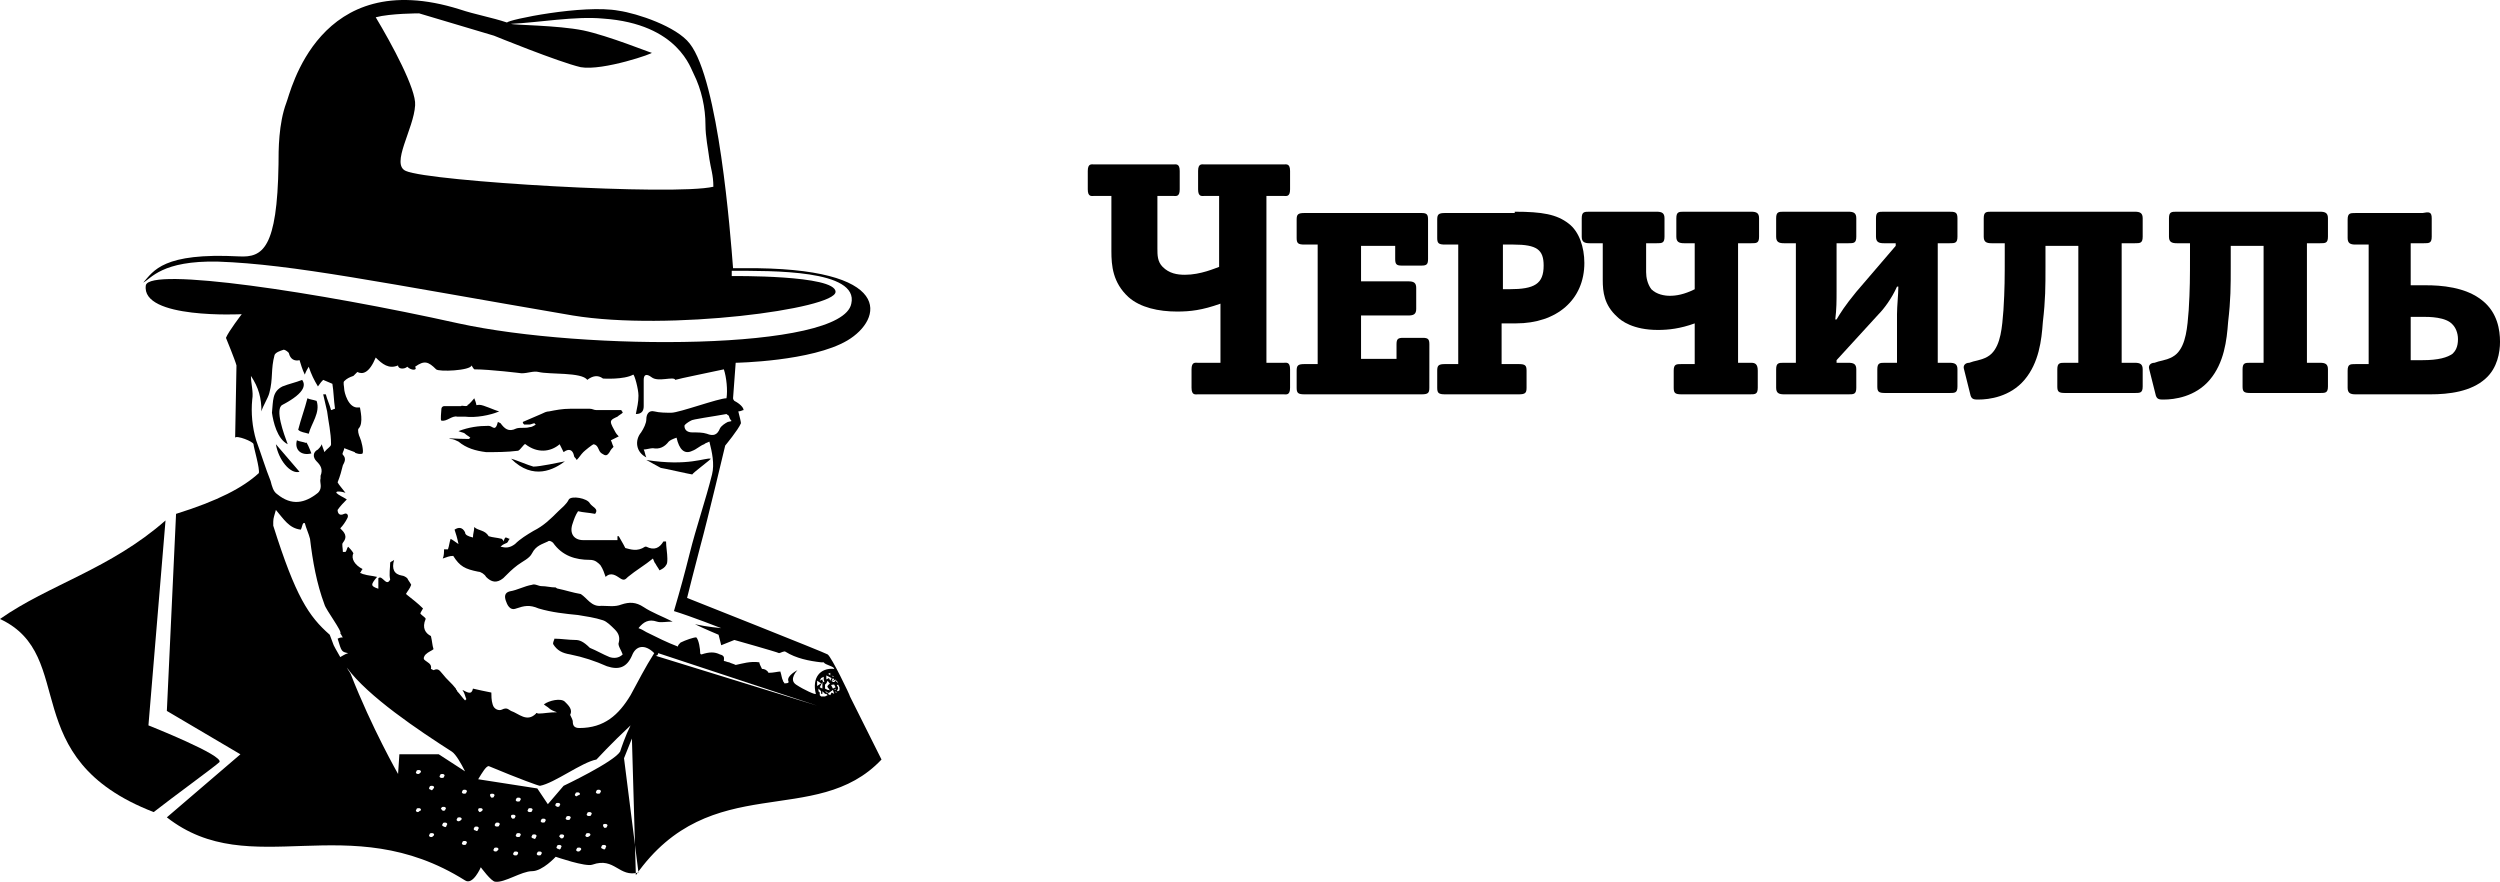 <?xml version="1.0" encoding="UTF-8"?> <svg xmlns="http://www.w3.org/2000/svg" viewBox="0 0 150.449 53.067" fill="none"><path fill-rule="evenodd" clip-rule="evenodd" d="M73.447 11.791H72.498C72.34 11.791 72.101 11.871 72.101 11.396V10.29C72.101 9.814 72.34 9.895 72.498 9.895H77.241C77.4 9.895 77.636 9.817 77.636 10.29V11.396C77.636 11.871 77.4 11.791 77.241 11.791H76.213V21.833H77.241C77.4 21.833 77.636 21.754 77.636 22.227V23.334C77.636 23.809 77.4 23.731 77.241 23.731H72.101C71.943 23.731 71.706 23.809 71.706 23.334V22.227C71.706 21.754 71.943 21.833 72.101 21.833H73.447V18.274C72.34 18.669 71.628 18.749 70.836 18.749C69.73 18.749 68.623 18.513 67.912 17.879C66.963 17.009 66.883 15.983 66.883 15.113V11.791H65.857C65.698 11.791 65.462 11.871 65.462 11.396V10.29C65.462 9.814 65.698 9.895 65.857 9.895H70.6C70.758 9.895 70.995 9.817 70.995 10.29V11.396C70.995 11.871 70.758 11.791 70.6 11.791H69.652V14.955C69.652 15.349 69.652 15.744 69.968 16.061C70.363 16.456 70.836 16.536 71.312 16.536C72.26 16.536 73.13 16.139 73.366 16.061V11.791H73.447Z" fill="black"></path><path fill-rule="evenodd" clip-rule="evenodd" d="M86.017 23.334C86.017 23.651 85.939 23.731 85.544 23.731H78.508C78.113 23.731 78.032 23.651 78.032 23.334V22.307C78.032 21.991 78.113 21.91 78.508 21.91H79.297V14.718H78.508C78.113 14.718 78.032 14.638 78.032 14.321V13.214C78.032 12.9 78.113 12.819 78.508 12.819H85.544C85.861 12.819 85.939 12.9 85.939 13.214V15.586C85.939 15.903 85.861 15.983 85.544 15.983H84.357C84.042 15.983 83.962 15.903 83.962 15.586V14.796H81.907V16.931H84.752C85.069 16.931 85.227 17.009 85.227 17.326V18.591C85.227 18.908 85.069 18.986 84.752 18.986H81.907V21.596H84.042V20.726C84.042 20.409 84.12 20.331 84.437 20.331H85.622C85.939 20.331 86.019 20.409 86.019 20.726L86.017 23.334Z" fill="black"></path><path fill-rule="evenodd" clip-rule="evenodd" d="M91.156 12.741C92.816 12.741 93.686 12.9 94.398 13.453C95.029 13.926 95.346 14.876 95.346 15.824C95.346 18.037 93.686 19.461 91.234 19.461H90.366V21.91H91.393C91.788 21.91 91.868 21.991 91.868 22.307V23.334C91.868 23.65 91.788 23.731 91.393 23.731H86.967C86.572 23.731 86.491 23.65 86.491 23.334V22.307C86.491 21.991 86.572 21.91 86.967 21.91H87.756V14.718H86.967C86.572 14.718 86.491 14.638 86.491 14.321V13.214C86.491 12.9 86.572 12.819 86.967 12.819H91.156V12.741ZM90.839 17.404C92.343 17.404 92.896 17.089 92.896 15.983C92.896 15.032 92.499 14.718 91.078 14.718H90.445V17.404H90.839Z" fill="black"></path><path fill-rule="evenodd" clip-rule="evenodd" d="M105.782 22.307V23.334C105.782 23.731 105.624 23.731 105.307 23.731H101.198C100.801 23.731 100.723 23.65 100.723 23.334V22.307C100.723 21.91 100.881 21.91 101.198 21.91H101.987V19.461C101.117 19.778 100.406 19.856 99.774 19.856C98.271 19.856 97.559 19.302 97.323 19.066C96.533 18.354 96.453 17.562 96.453 16.851V14.638H95.663C95.346 14.638 95.188 14.559 95.188 14.243V13.136C95.188 12.741 95.346 12.741 95.663 12.741H99.694C100.011 12.741 100.169 12.819 100.169 13.136V14.243C100.169 14.638 100.011 14.638 99.694 14.638H99.063V16.378C99.063 16.694 99.141 17.089 99.377 17.406C99.694 17.721 100.169 17.801 100.486 17.801C100.881 17.801 101.354 17.721 101.987 17.406V14.638H101.356C101.039 14.638 100.881 14.559 100.881 14.243V13.136C100.881 12.741 101.039 12.741 101.354 12.741H105.388C105.704 12.741 105.86 12.819 105.86 13.136V14.243C105.86 14.638 105.704 14.638 105.388 14.638H104.596V21.832H105.388C105.624 21.832 105.782 21.91 105.782 22.307Z" fill="black"></path><path fill-rule="evenodd" clip-rule="evenodd" d="M117.799 13.136V14.243C117.799 14.638 117.641 14.638 117.324 14.638H116.613V21.832H117.324C117.641 21.832 117.799 21.91 117.799 22.227V23.256C117.799 23.65 117.641 23.65 117.324 23.65H113.449C113.054 23.65 112.976 23.572 112.976 23.256V22.227C112.976 21.832 113.134 21.832 113.449 21.832H114.161V18.908C114.161 18.432 114.241 17.721 114.241 17.248H114.161C113.846 17.959 113.371 18.591 113.054 18.908L110.524 21.674V21.832H111.236C111.553 21.832 111.711 21.91 111.711 22.227V23.334C111.711 23.731 111.553 23.731 111.236 23.731H107.363C107.046 23.731 106.888 23.65 106.888 23.334V22.227C106.888 21.832 107.046 21.832 107.363 21.832H108.075V14.638H107.363C107.046 14.638 106.888 14.559 106.888 14.243V13.136C106.888 12.741 107.046 12.741 107.363 12.741H111.236C111.553 12.741 111.711 12.819 111.711 13.136V14.243C111.711 14.638 111.553 14.638 111.236 14.638H110.524V17.484C110.524 18.116 110.524 18.591 110.446 19.224H110.524C110.763 18.827 110.999 18.432 111.711 17.562L114.083 14.796V14.638H113.371C113.054 14.638 112.896 14.559 112.896 14.243V13.136C112.896 12.741 113.054 12.741 113.371 12.741H117.244C117.641 12.741 117.799 12.741 117.799 13.136Z" fill="black"></path><path fill-rule="evenodd" clip-rule="evenodd" d="M123.096 16.061C123.096 17.248 123.096 18.037 122.938 19.38C122.86 20.489 122.701 21.832 121.832 22.861C120.961 23.887 119.696 24.045 119.063 24.045C118.827 24.045 118.668 24.045 118.59 23.809L118.195 22.227C118.115 21.991 118.273 21.832 118.51 21.832L118.748 21.754C119.063 21.674 119.538 21.596 119.855 21.279C120.408 20.726 120.486 19.697 120.566 18.671C120.645 17.404 120.645 16.694 120.645 15.349V14.638H119.855C119.538 14.638 119.38 14.559 119.38 14.243V13.136C119.38 12.741 119.538 12.741 119.855 12.741H128.473C128.787 12.741 128.946 12.819 128.946 13.136V14.243C128.946 14.638 128.787 14.638 128.473 14.638H127.681V21.832H128.473C128.787 21.832 128.946 21.91 128.946 22.227V23.256C128.946 23.65 128.787 23.65 128.473 23.65H124.281C123.886 23.65 123.808 23.572 123.808 23.256V22.227C123.808 21.832 123.967 21.832 124.281 21.832H125.073V14.796H123.096V16.061Z" fill="black"></path><path fill-rule="evenodd" clip-rule="evenodd" d="M134.245 16.061C134.245 17.248 134.245 18.037 134.087 19.38C134.006 20.489 133.848 21.832 132.98 22.861C132.11 23.887 130.845 24.045 130.212 24.045C129.975 24.045 129.817 24.045 129.739 23.809L129.342 22.227C129.264 21.991 129.422 21.832 129.658 21.832L129.895 21.754C130.212 21.674 130.687 21.596 131.004 21.279C131.557 20.726 131.635 19.697 131.715 18.671C131.793 17.404 131.793 16.694 131.793 15.349V14.638H131.004C130.687 14.638 130.528 14.559 130.528 14.243V13.136C130.528 12.741 130.687 12.741 131.004 12.741H139.62C139.936 12.741 140.095 12.819 140.095 13.136V14.243C140.095 14.638 139.936 14.638 139.62 14.638H138.83V21.832H139.62C139.936 21.832 140.095 21.91 140.095 22.227V23.256C140.095 23.65 139.936 23.65 139.62 23.65H135.43C135.035 23.65 134.957 23.572 134.957 23.256V22.227C134.957 21.832 135.113 21.832 135.43 21.832H136.222V14.796H134.245V16.061Z" fill="black"></path><path fill-rule="evenodd" clip-rule="evenodd" d="M146.34 13.137V14.243C146.34 14.638 146.182 14.638 145.865 14.638H145.075V17.168H146.023C146.813 17.168 148.395 17.248 149.423 18.116C150.293 18.828 150.45 19.856 150.45 20.568C150.45 21.202 150.291 22.15 149.582 22.781C148.712 23.573 147.366 23.731 146.26 23.731H141.753C141.437 23.731 141.28 23.651 141.28 23.334V22.308C141.28 21.911 141.437 21.911 141.753 21.911H142.545V14.718H141.753C141.437 14.718 141.28 14.638 141.28 14.321V13.215C141.28 12.82 141.437 12.82 141.753 12.82H145.787C146.182 12.742 146.34 12.742 146.34 13.137ZM145.075 21.675H145.787C146.735 21.675 147.288 21.516 147.605 21.28C147.764 21.121 147.92 20.885 147.92 20.41C147.92 20.015 147.761 19.698 147.605 19.54C147.208 19.067 146.182 19.067 145.787 19.067H145.075V21.675Z" fill="black"></path><path fill-rule="evenodd" clip-rule="evenodd" d="M27.512 25.074C27.671 25.074 27.829 25.074 27.987 25.074C28.621 25.153 29.489 24.996 30.042 24.758C29.728 24.679 29.094 24.363 28.858 24.363C28.541 24.363 28.777 24.521 28.541 23.968C28.541 23.968 28.224 24.363 28.146 24.363C28.146 24.521 27.751 24.363 27.751 24.441C27.354 24.441 27.039 24.441 26.723 24.441C26.644 24.441 26.564 24.521 26.564 24.599C26.564 24.758 26.486 25.311 26.564 25.311C26.881 25.391 27.198 24.996 27.512 25.074Z" fill="black"></path><path fill-rule="evenodd" clip-rule="evenodd" d="M17.314 26.734C17.078 26.103 16.525 24.599 16.998 24.363C18.501 23.573 18.343 23.098 18.184 22.861C17.79 23.02 17.392 23.098 16.998 23.256C16.366 23.573 16.444 24.126 16.366 24.838C16.444 25.391 16.681 26.417 17.314 26.734Z" fill="black"></path><path fill-rule="evenodd" clip-rule="evenodd" d="M18.579 26.103C18.737 25.469 19.291 24.838 19.054 24.126C18.815 24.046 18.657 24.046 18.501 23.968C18.342 24.599 18.104 25.233 17.945 25.864C18.104 26.022 18.342 26.022 18.579 26.103Z" fill="black"></path><path fill-rule="evenodd" clip-rule="evenodd" d="M18.026 28.393C17.551 27.84 17.078 27.287 16.603 26.734C16.761 27.682 17.473 28.552 18.026 28.393Z" fill="black"></path><path fill-rule="evenodd" clip-rule="evenodd" d="M18.421 26.656C18.185 26.575 18.026 26.575 17.868 26.497C17.71 27.05 18.105 27.445 18.738 27.287C18.658 27.05 18.421 26.497 18.421 26.656Z" fill="black"></path><path fill-rule="evenodd" clip-rule="evenodd" d="M31.15 34.007C31.465 33.77 31.862 33.612 32.018 33.297C32.257 32.822 32.652 32.742 32.968 32.586C33.046 32.505 33.205 32.586 33.283 32.664C33.836 33.453 34.628 33.692 35.498 33.692C35.813 33.692 35.971 33.85 36.13 34.007C36.288 34.245 36.366 34.482 36.446 34.718C36.763 34.404 37.078 34.64 37.316 34.799C37.553 34.957 37.631 34.877 37.789 34.718C38.265 34.323 38.818 34.007 39.293 33.612C39.371 33.77 39.371 33.85 39.451 33.929C39.529 34.087 39.607 34.165 39.688 34.323C39.846 34.245 40.005 34.165 40.083 34.007C40.161 33.929 40.161 33.77 40.161 33.612C40.161 33.297 40.083 32.9 40.083 32.586C40.005 32.586 39.924 32.586 39.924 32.586C39.688 32.98 39.371 33.139 38.896 32.9H38.818C38.343 33.217 37.948 33.058 37.631 32.98C37.475 32.664 37.316 32.427 37.236 32.269H37.158C37.158 32.347 37.158 32.505 37.158 32.505C36.446 32.505 35.813 32.505 35.101 32.505C34.548 32.505 34.233 32.11 34.47 31.477C34.548 31.24 34.628 31.004 34.787 30.765C35.101 30.845 35.418 30.845 35.813 30.924C36.051 30.609 35.654 30.529 35.498 30.292C35.34 29.975 34.392 29.817 34.233 30.056C34.075 30.37 33.836 30.528 33.6 30.765C33.124 31.24 32.729 31.635 32.098 31.952C31.703 32.188 31.306 32.427 30.992 32.742C30.675 32.98 30.439 32.98 30.122 32.9C30.28 32.742 30.358 32.742 30.516 32.664C30.597 32.586 30.597 32.505 30.675 32.427C30.597 32.427 30.516 32.347 30.439 32.347C30.358 32.347 30.358 32.505 30.28 32.586C30.28 32.505 30.28 32.505 30.2 32.427C29.885 32.347 29.647 32.347 29.41 32.269C29.173 31.874 28.776 31.952 28.54 31.716C28.54 31.952 28.462 32.11 28.462 32.347C28.145 32.269 27.987 32.188 27.987 32.032C27.828 31.716 27.592 31.716 27.355 31.874C27.433 32.11 27.511 32.347 27.592 32.742C27.355 32.586 27.275 32.505 27.117 32.427C27.038 32.664 27.038 32.822 26.958 33.058C26.958 33.058 26.8 33.058 26.722 33.058C26.722 33.217 26.722 33.453 26.644 33.612C26.88 33.534 27.038 33.453 27.275 33.453C27.67 34.087 27.987 34.245 28.776 34.404C28.935 34.404 29.173 34.562 29.252 34.718C29.568 35.035 29.885 35.115 30.28 34.799C30.594 34.482 30.833 34.245 31.15 34.007Z" fill="black"></path><path fill-rule="evenodd" clip-rule="evenodd" d="M29.41 25.627C28.777 25.627 28.223 25.707 27.592 25.944C27.75 26.022 27.909 26.022 27.987 26.102C28.065 26.18 28.223 26.261 28.303 26.339L28.223 26.417C27.434 26.417 26.802 26.339 27.117 26.417C27.275 26.417 27.434 26.497 27.592 26.575C28.067 26.972 28.62 27.129 29.252 27.209C29.885 27.209 30.517 27.209 31.15 27.129C31.306 27.129 31.545 26.656 31.623 26.734C32.335 27.287 33.127 27.209 33.68 26.734L33.917 27.209C34.233 26.97 34.47 27.05 34.548 27.445C34.548 27.526 34.628 27.526 34.706 27.682C34.865 27.526 34.945 27.367 35.103 27.209C35.182 27.129 35.657 26.734 35.735 26.734C36.052 26.814 35.971 27.129 36.21 27.287C36.446 27.445 36.524 27.445 36.683 27.209C36.763 27.05 36.841 26.972 36.922 26.892C36.841 26.734 36.841 26.656 36.763 26.497C36.922 26.417 37.078 26.339 37.236 26.261C37.158 26.18 37.078 26.102 37 25.944C36.922 25.786 36.763 25.549 36.763 25.391C36.763 25.232 37 25.152 37.158 25.074C37.236 24.996 37.395 24.915 37.475 24.837C37.475 24.757 37.395 24.757 37.395 24.679C37.158 24.679 36.922 24.679 36.605 24.679C36.369 24.679 36.13 24.679 35.893 24.679C35.735 24.679 35.657 24.599 35.498 24.599C35.101 24.599 34.706 24.599 34.311 24.599C33.836 24.599 33.442 24.679 33.047 24.757C32.888 24.757 32.73 24.837 32.571 24.915C32.176 25.074 31.86 25.232 31.465 25.391C31.465 25.469 31.465 25.469 31.545 25.549C31.623 25.549 31.782 25.549 31.86 25.549C31.94 25.549 32.098 25.469 32.176 25.469C32.176 25.469 32.176 25.549 32.257 25.549C32.098 25.627 32.018 25.707 31.86 25.707C31.623 25.786 31.306 25.707 31.07 25.786C30.595 26.022 30.358 25.786 30.122 25.469L29.963 25.391C29.805 26.022 29.647 25.627 29.41 25.627Z" fill="black"></path><path fill-rule="evenodd" clip-rule="evenodd" d="M41.664 28.553C41.664 28.474 42.849 27.604 42.771 27.604C42.454 27.526 41.425 28.08 38.896 27.682C39.212 27.841 39.451 27.999 39.766 28.158C39.846 28.158 41.584 28.553 41.664 28.553Z" fill="black"></path><path fill-rule="evenodd" clip-rule="evenodd" d="M30.754 27.604C32.099 28.948 33.364 28.236 33.996 27.763C33.601 27.841 32.494 28.08 32.099 28.08C31.782 27.999 31.071 27.683 30.754 27.604Z" fill="black"></path><path fill-rule="evenodd" clip-rule="evenodd" d="M13.203 45.866C13.519 45.471 8.933 43.653 8.933 43.653L9.961 31.32C6.641 34.245 2.925 35.193 0 37.25C4.743 39.463 0.87 45.63 9.249 48.871C10.356 48.001 12.966 46.102 13.203 45.866Z" fill="black"></path><path fill-rule="evenodd" clip-rule="evenodd" d="M49.808 39.383C49.728 39.305 41.348 35.983 41.348 35.983C41.348 35.983 41.901 33.77 42.138 32.9C42.613 31.162 43.642 26.814 43.642 26.814C43.642 26.814 44.431 25.864 44.59 25.469C44.59 25.391 44.512 25.074 44.431 24.757C44.59 24.757 44.668 24.679 44.748 24.679C44.748 24.521 44.512 24.284 44.195 24.126C44.115 24.046 44.115 23.967 44.115 23.967L44.273 21.832C44.273 21.832 48.86 21.754 50.995 20.489C53.128 19.225 53.92 16.061 44.748 16.139C44.512 16.139 44.353 16.139 44.115 16.139C43.958 14.084 43.247 4.835 41.507 2.622C40.717 1.593 38.343 0.804 37.236 0.645C35.104 0.248 30.517 1.199 30.517 1.357C29.569 1.04 28.621 0.882 27.67 0.565C19.133 -2.123 17.473 5.625 17.234 6.178C16.761 7.443 16.761 9.025 16.761 9.895C16.681 14.954 15.813 15.508 14.39 15.43C9.803 15.191 9.25 16.298 8.618 17.009C9.091 16.773 9.725 15.666 13.125 15.744C17.631 15.903 22.927 17.009 34.47 18.986C40.242 19.934 50.283 18.591 50.283 17.562C50.283 16.536 44.036 16.614 44.036 16.614C44.036 16.614 44.036 16.536 44.036 16.298C46.408 16.298 51.704 16.219 51.231 18.274C50.678 21.121 35.182 21.121 27.592 19.461C19.054 17.562 9.013 16.061 8.777 17.168C8.46 19.225 14.548 18.908 14.548 18.908C14.548 18.908 13.756 19.936 13.598 20.331C13.598 20.331 14.151 21.674 14.231 21.991C14.231 22.308 14.151 26.339 14.151 26.339C14.231 26.18 15.257 26.575 15.257 26.734C15.257 26.892 15.655 28.238 15.574 28.474C14.626 29.344 13.125 30.134 10.595 30.924L10.041 42.783L14.468 45.393L10.041 49.188C15.101 53.139 20.951 48.555 27.987 52.983C28.462 53.298 28.935 52.191 28.935 52.191C28.935 52.191 29.569 53.061 29.805 53.061C30.359 53.139 31.387 52.427 32.018 52.427C32.652 52.427 33.442 51.56 33.442 51.56C33.442 51.56 35.26 52.191 35.655 52.033C37 51.56 37.236 52.824 38.423 52.508L37.553 45.63L38.028 44.443L38.265 52.666C42.772 46.261 49.096 49.898 53.049 45.708L51.151 41.913C51.151 41.835 50.044 39.542 49.808 39.383ZM24.429 10.29C23.481 9.895 24.904 7.76 24.982 6.336C25.062 5.388 23.561 2.622 22.611 1.04C23.481 0.804 25.221 0.804 25.221 0.804L29.727 2.147C29.727 2.147 33.6 3.728 34.945 4.043C36.289 4.282 39.452 3.175 39.213 3.175C39.135 3.175 36.605 2.147 35.102 1.83C33.522 1.513 30.912 1.515 30.753 1.435C32.413 1.357 34.629 0.96 36.289 1.118C40.873 1.435 41.585 4.201 41.743 4.44C42.218 5.388 42.455 6.495 42.455 7.523C42.455 8.235 42.613 8.947 42.691 9.578C42.772 10.131 42.93 10.526 42.93 11.238C40.558 11.791 25.852 10.923 24.429 10.29ZM50.203 40.729H50.125L50.044 40.648L50.203 40.729ZM49.808 41.518L49.65 41.44V41.201L49.728 41.123L49.808 40.965C49.808 40.965 49.966 41.201 49.966 41.123C49.966 41.123 49.728 41.282 49.808 41.36C49.886 41.44 49.966 41.599 49.966 41.599C49.966 41.518 49.808 41.518 49.808 41.518ZM49.886 41.677H49.728L49.65 41.599L49.886 41.677ZM49.966 40.965L49.886 40.807L49.728 40.887V40.648L50.044 40.807L49.966 40.965ZM49.808 40.57L49.966 40.49V40.648L49.886 40.57H49.808ZM50.125 41.201H50.203L50.283 41.36L50.125 41.44L50.044 41.282C49.966 41.201 50.125 41.201 50.125 41.201ZM50.125 40.807L50.203 40.887L50.125 40.965H50.044L50.125 40.807ZM43.878 25.074C43.956 25.391 44.195 25.31 43.8 25.391C43.642 25.469 43.403 25.627 43.325 25.786C43.166 26.18 42.93 26.261 42.535 26.102C42.296 26.022 41.982 26.022 41.665 26.022C41.348 26.022 41.19 25.864 41.19 25.627C41.19 25.549 41.426 25.391 41.585 25.31C41.665 25.233 42.85 25.074 43.72 24.916C43.8 24.996 43.878 24.996 43.878 25.074ZM15.416 26.497C15.179 25.705 15.101 24.838 15.179 24.046C15.26 23.573 15.101 23.097 15.101 22.622C15.574 23.334 15.733 23.967 15.733 24.757C15.813 24.44 16.128 23.967 16.208 23.651C16.444 22.781 16.286 22.227 16.525 21.357C16.603 21.201 16.839 21.121 17.078 21.043C17.156 21.043 17.392 21.201 17.392 21.279C17.473 21.596 17.709 21.754 18.026 21.674C18.104 21.913 18.184 22.227 18.343 22.544C18.421 22.308 18.499 22.227 18.579 22.069C18.738 22.544 18.896 22.861 19.133 23.256C19.291 23.019 19.369 22.939 19.449 22.861C19.608 22.939 19.844 23.019 20.003 23.097C20.081 23.573 20.081 24.046 20.161 24.599C20.081 24.599 20.003 24.679 19.922 24.679C19.844 24.362 19.686 24.046 19.608 23.731C19.527 23.731 19.527 23.731 19.449 23.731C19.527 24.046 19.608 24.443 19.686 24.757C19.764 25.391 19.922 26.022 19.922 26.734C19.922 26.892 19.686 26.972 19.527 27.209C19.449 26.972 19.369 26.814 19.369 26.734C19.291 26.892 19.211 26.972 19.133 27.051C18.816 27.209 18.816 27.526 19.052 27.762C19.291 27.999 19.449 28.238 19.291 28.632C19.291 28.71 19.291 28.791 19.291 28.791C19.211 29.027 19.449 29.344 19.133 29.659C18.343 30.292 17.551 30.451 16.681 29.739C16.444 29.581 16.366 29.264 16.286 28.949C15.969 28.157 15.733 27.367 15.416 26.497ZM20.081 38.83C20.003 38.594 19.922 38.435 19.844 38.199C18.579 37.092 17.79 35.905 16.444 31.635C16.444 31.557 16.444 31.477 16.444 31.399C16.444 31.162 16.522 31.004 16.603 30.687C17.078 31.24 17.392 31.794 18.104 31.874C18.184 31.716 18.184 31.557 18.263 31.477H18.343C18.421 31.794 18.579 32.11 18.657 32.427C18.816 33.77 19.054 35.115 19.527 36.38C19.608 36.695 20.634 38.04 20.476 38.118C20.556 38.199 20.556 38.277 20.634 38.357C20.556 38.357 20.476 38.357 20.319 38.435C20.556 39.225 20.556 39.225 20.951 39.305C20.714 39.383 20.634 39.463 20.476 39.542C20.397 39.383 20.239 39.147 20.081 38.83ZM25.141 48.871C25.062 48.871 24.982 48.791 25.062 48.713C25.062 48.633 25.141 48.635 25.221 48.635C25.299 48.633 25.379 48.713 25.299 48.791C25.221 48.791 25.221 48.871 25.141 48.871ZM25.141 46.578C25.062 46.578 24.982 46.5 25.062 46.42C25.062 46.341 25.141 46.341 25.221 46.341C25.299 46.341 25.379 46.42 25.299 46.5C25.221 46.578 25.221 46.578 25.141 46.578ZM25.933 50.373C25.852 50.373 25.774 50.295 25.852 50.214C25.852 50.136 25.933 50.136 26.011 50.136C26.091 50.136 26.169 50.214 26.091 50.295C26.011 50.373 26.011 50.373 25.933 50.373ZM25.933 47.526C25.852 47.526 25.774 47.448 25.852 47.368C25.852 47.29 25.933 47.29 26.011 47.29C26.091 47.29 26.169 47.368 26.091 47.448C26.011 47.526 26.011 47.606 25.933 47.526ZM24.034 45.393L23.956 46.578C23.956 46.578 22.374 43.812 21.109 40.57C21.029 40.412 20.951 40.334 20.873 40.175C22.138 41.913 25.221 43.97 27.197 45.235C27.434 45.393 27.751 45.947 27.987 46.42L26.405 45.393H24.034ZM26.644 46.578C26.722 46.578 26.8 46.658 26.722 46.736C26.722 46.815 26.644 46.815 26.564 46.815C26.486 46.815 26.405 46.736 26.486 46.658C26.486 46.578 26.564 46.578 26.644 46.578ZM26.564 48.633C26.564 48.555 26.644 48.555 26.722 48.555C26.8 48.555 26.881 48.635 26.8 48.713C26.8 48.791 26.722 48.791 26.644 48.791C26.564 48.713 26.486 48.635 26.564 48.633ZM26.722 49.742C26.644 49.742 26.564 49.661 26.644 49.583C26.644 49.503 26.722 49.503 26.802 49.503C26.881 49.503 26.959 49.583 26.881 49.661C26.881 49.742 26.8 49.819 26.722 49.742ZM27.592 49.425C27.512 49.425 27.434 49.344 27.512 49.266C27.512 49.188 27.592 49.188 27.67 49.188C27.751 49.188 27.829 49.266 27.751 49.344C27.751 49.344 27.67 49.425 27.592 49.425ZM27.909 50.848C27.829 50.848 27.751 50.768 27.829 50.69C27.829 50.609 27.909 50.609 27.987 50.609C28.065 50.609 28.146 50.69 28.065 50.768C28.065 50.848 27.987 50.848 27.909 50.848ZM27.909 47.765C27.829 47.765 27.751 47.684 27.829 47.606C27.829 47.526 27.909 47.526 27.987 47.526C28.065 47.526 28.146 47.606 28.065 47.684C28.065 47.765 27.987 47.765 27.909 47.765ZM28.621 49.978C28.54 49.978 28.462 49.9 28.54 49.819C28.54 49.742 28.621 49.742 28.699 49.742C28.777 49.742 28.857 49.819 28.777 49.9C28.777 49.978 28.699 50.056 28.621 49.978ZM28.857 48.871C28.777 48.791 28.777 48.791 28.777 48.713C28.777 48.633 28.857 48.635 28.935 48.635C29.015 48.633 29.094 48.713 29.015 48.791C29.015 48.791 28.935 48.871 28.857 48.871ZM29.489 47.843C29.489 47.765 29.569 47.765 29.647 47.765C29.727 47.765 29.805 47.843 29.727 47.923C29.727 48.001 29.647 48.001 29.569 48.001C29.569 48.001 29.489 47.923 29.489 47.843ZM29.805 51.243C29.727 51.243 29.647 51.165 29.727 51.085C29.727 51.006 29.805 51.006 29.886 51.006C29.964 51.006 30.042 51.085 29.964 51.165C29.886 51.243 29.886 51.243 29.805 51.243ZM29.886 49.742C29.805 49.742 29.727 49.661 29.805 49.583C29.805 49.503 29.886 49.503 29.964 49.503C30.042 49.503 30.122 49.583 30.042 49.661C30.042 49.742 29.964 49.742 29.886 49.742ZM30.753 49.108C30.753 49.03 30.834 49.03 30.912 49.03C30.992 49.03 31.07 49.108 30.992 49.188C30.992 49.266 30.912 49.266 30.834 49.266C30.753 49.188 30.753 49.188 30.753 49.108ZM30.992 51.479C30.912 51.479 30.834 51.401 30.912 51.321C30.912 51.243 30.992 51.243 31.07 51.243C31.151 51.243 31.229 51.321 31.151 51.401C31.151 51.479 31.07 51.479 30.992 51.479ZM31.151 50.373C31.07 50.373 30.992 50.295 31.07 50.214C31.07 50.136 31.151 50.136 31.229 50.136C31.307 50.136 31.387 50.214 31.307 50.295C31.307 50.373 31.229 50.373 31.151 50.373ZM31.151 48.238C31.07 48.238 30.992 48.16 31.07 48.079C31.07 48.001 31.151 48.001 31.229 48.001C31.307 48.001 31.387 48.079 31.307 48.16C31.307 48.238 31.229 48.238 31.151 48.238ZM31.86 48.871C31.782 48.871 31.704 48.791 31.782 48.713C31.782 48.633 31.86 48.635 31.94 48.635C32.018 48.633 32.099 48.713 32.018 48.791C32.018 48.871 31.94 48.871 31.86 48.871ZM32.099 50.453C32.018 50.453 31.94 50.373 32.018 50.295C32.018 50.214 32.099 50.214 32.177 50.214C32.257 50.214 32.335 50.295 32.257 50.373C32.257 50.453 32.177 50.531 32.099 50.453ZM32.416 51.479C32.335 51.479 32.257 51.401 32.335 51.321C32.335 51.243 32.416 51.243 32.494 51.243C32.572 51.243 32.652 51.321 32.572 51.401C32.572 51.479 32.494 51.479 32.416 51.479ZM32.652 49.503C32.572 49.503 32.494 49.425 32.572 49.344C32.572 49.266 32.652 49.266 32.73 49.266C32.81 49.266 32.888 49.344 32.81 49.425C32.81 49.503 32.73 49.503 32.652 49.503ZM33.68 50.295C33.68 50.214 33.759 50.214 33.837 50.214C33.917 50.214 33.995 50.295 33.917 50.373C33.917 50.453 33.837 50.453 33.759 50.453C33.68 50.373 33.6 50.295 33.68 50.295ZM33.442 48.396C33.442 48.318 33.522 48.318 33.6 48.318C33.68 48.318 33.759 48.396 33.68 48.476C33.68 48.555 33.6 48.555 33.522 48.555C33.442 48.476 33.364 48.476 33.442 48.396ZM33.6 51.085C33.522 51.085 33.442 51.006 33.522 50.926C33.522 50.848 33.6 50.848 33.68 50.848C33.759 50.848 33.839 50.926 33.759 51.006C33.759 51.085 33.68 51.165 33.6 51.085ZM34.154 49.344C34.075 49.344 33.995 49.266 34.075 49.188C34.075 49.108 34.154 49.108 34.234 49.108C34.312 49.108 34.392 49.188 34.312 49.266C34.312 49.344 34.234 49.344 34.154 49.344ZM34.787 51.243C34.707 51.243 34.629 51.165 34.707 51.085C34.707 51.006 34.787 51.006 34.865 51.006C34.945 51.006 35.023 51.085 34.945 51.165C34.865 51.243 34.865 51.243 34.787 51.243ZM34.707 47.923C34.629 47.923 34.548 47.843 34.629 47.765C34.629 47.684 34.707 47.684 34.787 47.684C34.865 47.684 34.945 47.765 34.865 47.843C34.787 47.843 34.707 47.923 34.707 47.923ZM35.34 50.373C35.26 50.373 35.182 50.295 35.26 50.214C35.26 50.136 35.34 50.136 35.418 50.136C35.499 50.136 35.577 50.214 35.499 50.295C35.418 50.373 35.34 50.373 35.34 50.373ZM35.418 49.108C35.34 49.108 35.26 49.03 35.34 48.95C35.34 48.871 35.418 48.871 35.499 48.871C35.577 48.871 35.657 48.95 35.577 49.03C35.577 49.108 35.499 49.108 35.418 49.108ZM35.972 47.765C35.894 47.765 35.813 47.684 35.894 47.606C35.894 47.526 35.972 47.526 36.052 47.526C36.13 47.526 36.21 47.606 36.13 47.684C36.13 47.765 36.052 47.765 35.972 47.765ZM36.289 49.661C36.289 49.583 36.367 49.583 36.447 49.583C36.525 49.583 36.605 49.661 36.525 49.742C36.525 49.819 36.447 49.819 36.367 49.819C36.289 49.742 36.289 49.661 36.289 49.661ZM36.289 51.085C36.21 51.085 36.13 51.006 36.21 50.926C36.21 50.848 36.289 50.848 36.367 50.848C36.447 50.848 36.525 50.926 36.447 51.006C36.447 51.085 36.367 51.165 36.289 51.085ZM37.317 45.235C36.92 45.866 33.917 47.29 33.917 47.29L32.969 48.396L32.335 47.448L28.777 46.895C29.015 46.5 29.252 46.103 29.41 46.103C31.307 46.895 32.413 47.29 32.494 47.29C33.364 47.131 35.023 45.866 35.894 45.708C35.894 45.708 36.764 44.76 37.948 43.653C37.631 44.285 37.395 44.996 37.317 45.235ZM37.948 41.835C37.236 43.02 36.367 43.812 34.865 43.812C34.548 43.812 34.47 43.653 34.47 43.417C34.47 43.336 34.39 43.178 34.312 43.02C34.47 42.705 34.234 42.466 33.995 42.23C33.759 41.993 33.047 42.152 32.73 42.388C32.81 42.466 32.969 42.547 33.047 42.625C33.125 42.705 33.283 42.783 33.522 42.864C33.047 42.861 32.73 42.942 32.413 42.942C32.335 42.942 32.257 42.864 32.257 42.942C31.704 43.495 31.229 42.942 30.753 42.783C30.595 42.705 30.517 42.547 30.2 42.705C30.042 42.783 29.727 42.705 29.647 42.388C29.569 42.152 29.569 41.835 29.569 41.677C29.172 41.596 28.777 41.518 28.462 41.44C28.382 41.835 28.146 41.677 27.829 41.518C27.987 41.755 27.987 41.913 28.065 42.072L27.987 42.152C27.829 41.993 27.67 41.755 27.512 41.596C27.512 41.518 27.434 41.518 27.434 41.44C27.197 41.123 26.881 40.887 26.644 40.57C26.486 40.412 26.405 40.175 26.091 40.331L25.933 40.253C26.011 39.937 25.694 39.858 25.535 39.7C25.457 39.622 25.535 39.463 25.616 39.383C25.774 39.225 26.011 39.147 26.089 39.066C26.011 38.83 26.011 38.594 25.933 38.277C25.616 38.118 25.377 37.802 25.616 37.248C25.616 37.17 25.457 37.092 25.299 36.934C25.299 36.853 25.377 36.775 25.457 36.617C25.141 36.3 24.824 36.064 24.429 35.747C24.509 35.588 24.668 35.43 24.746 35.193C24.668 35.035 24.587 34.957 24.509 34.799C24.429 34.718 24.27 34.64 24.192 34.64C23.717 34.56 23.559 34.245 23.717 33.692C23.639 33.77 23.559 33.77 23.481 33.851C23.481 34.165 23.403 34.562 23.481 34.877C23.244 35.352 23.005 34.562 22.769 34.799V35.43C22.294 35.272 22.294 35.193 22.691 34.718C22.374 34.64 22.138 34.64 21.899 34.56C21.821 34.56 21.741 34.482 21.662 34.482C21.741 34.404 21.741 34.323 21.821 34.245C21.346 34.007 21.109 33.612 21.268 33.295C21.187 33.139 21.029 32.98 20.951 32.9C20.873 32.98 20.873 33.139 20.792 33.217C20.714 33.217 20.714 33.217 20.634 33.217C20.634 32.98 20.556 32.742 20.634 32.664C20.951 32.269 20.714 32.03 20.476 31.794C20.634 31.635 20.792 31.399 20.873 31.24C21.029 31.004 20.873 30.845 20.714 30.924C20.397 31.082 20.317 30.845 20.317 30.687C20.476 30.451 20.714 30.212 20.87 30.056C20.634 29.897 20.397 29.817 20.239 29.659C20.239 29.659 20.239 29.581 20.317 29.581C20.476 29.581 20.556 29.581 20.792 29.659C20.556 29.344 20.397 29.186 20.317 29.027C20.476 28.632 20.556 28.315 20.634 27.999C20.714 27.84 20.87 27.604 20.634 27.367C20.556 27.287 20.714 27.129 20.714 26.97C20.951 27.051 21.109 27.129 21.346 27.209C21.346 27.287 21.741 27.367 21.821 27.287C21.899 27.129 21.741 26.497 21.662 26.339C21.582 26.18 21.504 25.864 21.582 25.786C21.899 25.469 21.662 24.599 21.662 24.521H21.582C20.951 24.599 20.714 23.573 20.714 23.414C20.714 23.256 20.634 23.017 20.714 22.939C20.87 22.781 21.029 22.703 21.268 22.622C21.268 22.622 21.426 22.464 21.504 22.386C21.821 22.544 22.216 22.464 22.611 21.516C23.005 21.911 23.4 22.227 23.956 21.991C23.956 22.227 24.351 22.227 24.509 22.069C24.746 22.308 25.141 22.308 24.982 22.069C25.535 21.674 25.774 21.754 26.247 22.227C26.405 22.386 28.304 22.308 28.382 21.991C28.46 22.149 28.54 22.227 28.54 22.227C29.489 22.227 31.387 22.464 31.387 22.464C31.782 22.464 32.099 22.308 32.413 22.386C33.047 22.544 35.023 22.386 35.34 22.861C35.655 22.622 35.972 22.544 36.289 22.781C36.289 22.781 37.553 22.861 38.107 22.544C38.185 22.544 38.423 23.414 38.423 23.809C38.423 24.204 38.343 24.521 38.265 24.916C38.66 24.916 38.738 24.679 38.738 24.44C38.738 23.887 38.738 23.334 38.738 22.861C38.738 22.544 38.896 22.464 39.213 22.703C39.608 23.017 40.558 22.622 40.637 22.861C40.873 22.781 42.85 22.386 43.561 22.227C43.72 22.703 43.798 23.492 43.72 23.967C43.244 23.967 40.873 24.838 40.4 24.838C40.083 24.838 39.688 24.838 39.372 24.757C39.055 24.679 38.896 24.916 38.896 25.233C38.896 25.469 38.738 25.786 38.582 26.022C38.185 26.497 38.265 27.209 38.896 27.526C38.818 27.367 38.818 27.209 38.738 27.051C38.896 27.051 39.135 26.972 39.291 26.972C39.688 27.051 40.003 26.892 40.242 26.575C40.32 26.497 40.478 26.417 40.715 26.339C40.873 27.051 41.19 27.367 41.665 27.129C41.901 27.051 42.138 26.814 42.377 26.734C42.455 26.656 42.535 26.656 42.691 26.575C42.85 27.209 43.008 27.921 42.85 28.552C42.455 30.134 41.901 31.716 41.507 33.297C41.19 34.56 40.953 35.43 40.558 36.775C41.585 37.09 43.403 37.802 43.403 37.802C43.403 37.802 42.535 37.723 41.823 37.565C42.296 37.802 43.244 38.199 43.244 38.199L43.403 38.83L44.195 38.513C44.195 38.513 46.725 39.225 46.883 39.305C46.961 39.305 47.198 39.147 47.278 39.225C47.909 39.622 48.701 39.778 49.413 39.858C49.491 39.858 49.491 39.858 49.571 39.858C49.65 40.017 50.203 40.095 50.203 40.253C49.333 40.175 48.86 40.807 49.096 41.755C49.096 41.835 48.384 41.518 47.909 41.201C47.436 40.887 47.99 40.331 47.99 40.331C47.99 40.331 47.356 40.648 47.436 40.965C47.515 41.123 47.356 41.123 47.198 41.123C47.198 41.043 47.12 41.043 47.12 40.965C47.039 40.807 47.039 40.648 46.961 40.412C46.803 40.412 46.566 40.49 46.249 40.49C46.171 40.331 46.013 40.253 45.855 40.253C45.774 40.095 45.696 39.937 45.696 39.858C45.143 39.778 44.668 39.937 44.273 40.017C44.115 39.937 44.036 39.937 43.878 39.858C43.798 39.858 43.642 39.778 43.561 39.778C43.561 39.62 43.642 39.463 43.325 39.383C43.008 39.225 42.691 39.225 42.218 39.383C42.218 39.383 42.138 39.383 42.138 39.305C42.138 39.066 42.06 38.513 41.901 38.355C41.743 38.355 41.268 38.513 40.953 38.671C40.873 38.752 40.795 38.83 40.795 38.91C40.161 38.671 39.53 38.355 38.896 38.04C38.738 37.96 38.66 37.882 38.423 37.802C38.738 37.407 39.055 37.248 39.53 37.407C39.766 37.487 40.083 37.407 40.478 37.407C39.847 37.09 39.213 36.853 38.738 36.536C38.265 36.222 37.87 36.222 37.395 36.38C37 36.536 36.605 36.458 36.208 36.458C35.577 36.536 35.34 35.983 34.943 35.747C34.47 35.667 33.995 35.51 33.6 35.43C33.52 35.43 33.442 35.352 33.442 35.352C33.125 35.352 32.888 35.272 32.572 35.272C32.413 35.272 32.177 35.113 32.018 35.193C31.543 35.272 31.148 35.51 30.675 35.588C30.359 35.669 30.359 35.905 30.437 36.142C30.517 36.38 30.675 36.775 31.07 36.617C31.543 36.458 31.86 36.38 32.413 36.617C33.205 36.853 33.995 36.934 34.785 37.012C35.26 37.09 35.813 37.17 36.289 37.328C36.525 37.407 36.761 37.645 37 37.882C37.236 38.118 37.315 38.357 37.236 38.671C37.159 38.83 37.395 39.147 37.473 39.383C37.236 39.622 36.92 39.622 36.683 39.542C36.289 39.383 35.894 39.147 35.497 38.988C35.102 38.594 34.865 38.513 34.629 38.513C34.234 38.513 33.759 38.435 33.364 38.435C33.364 38.513 33.283 38.594 33.283 38.752C33.522 39.147 33.837 39.305 34.312 39.383C35.102 39.542 35.813 39.778 36.525 40.095C37.236 40.331 37.712 40.175 38.028 39.463C38.265 38.83 38.818 38.752 39.372 39.305C38.818 40.175 38.423 40.965 37.948 41.835ZM49.571 41.043C49.491 41.043 49.491 40.887 49.491 40.887L49.333 40.965L49.413 40.807L49.571 40.729V40.887C49.571 40.887 49.65 41.123 49.571 41.043ZM49.491 41.043V41.201V41.44L49.333 41.36L49.491 41.043ZM49.491 41.596L49.65 41.755H49.491V41.596ZM39.452 39.463C39.608 39.463 39.608 39.305 39.608 39.305L49.174 42.466L39.452 39.463ZM49.174 40.965L49.413 41.123L49.174 41.282V40.965ZM49.255 41.44L49.413 41.599V41.755L49.255 41.599V41.44ZM49.65 41.913H49.413L49.333 41.835V41.677L49.413 41.755H49.728L49.808 41.835L49.65 41.913ZM50.044 41.677L49.966 41.835L49.808 41.755L50.125 41.518L50.203 41.755L50.044 41.677ZM50.361 41.677L50.283 41.599V41.518H50.203L50.283 41.44V41.599V41.677H50.361ZM50.203 41.043H50.044L50.283 40.887V40.965L50.203 41.043ZM50.361 40.965L50.439 41.123L50.361 41.045L50.283 40.965H50.361ZM50.361 41.596L50.439 41.44C50.439 41.44 50.439 41.282 50.361 41.282C50.361 41.201 50.439 41.201 50.439 41.201L50.52 41.36V41.518C50.52 41.596 50.361 41.599 50.361 41.596Z" fill="black"></path></svg> 